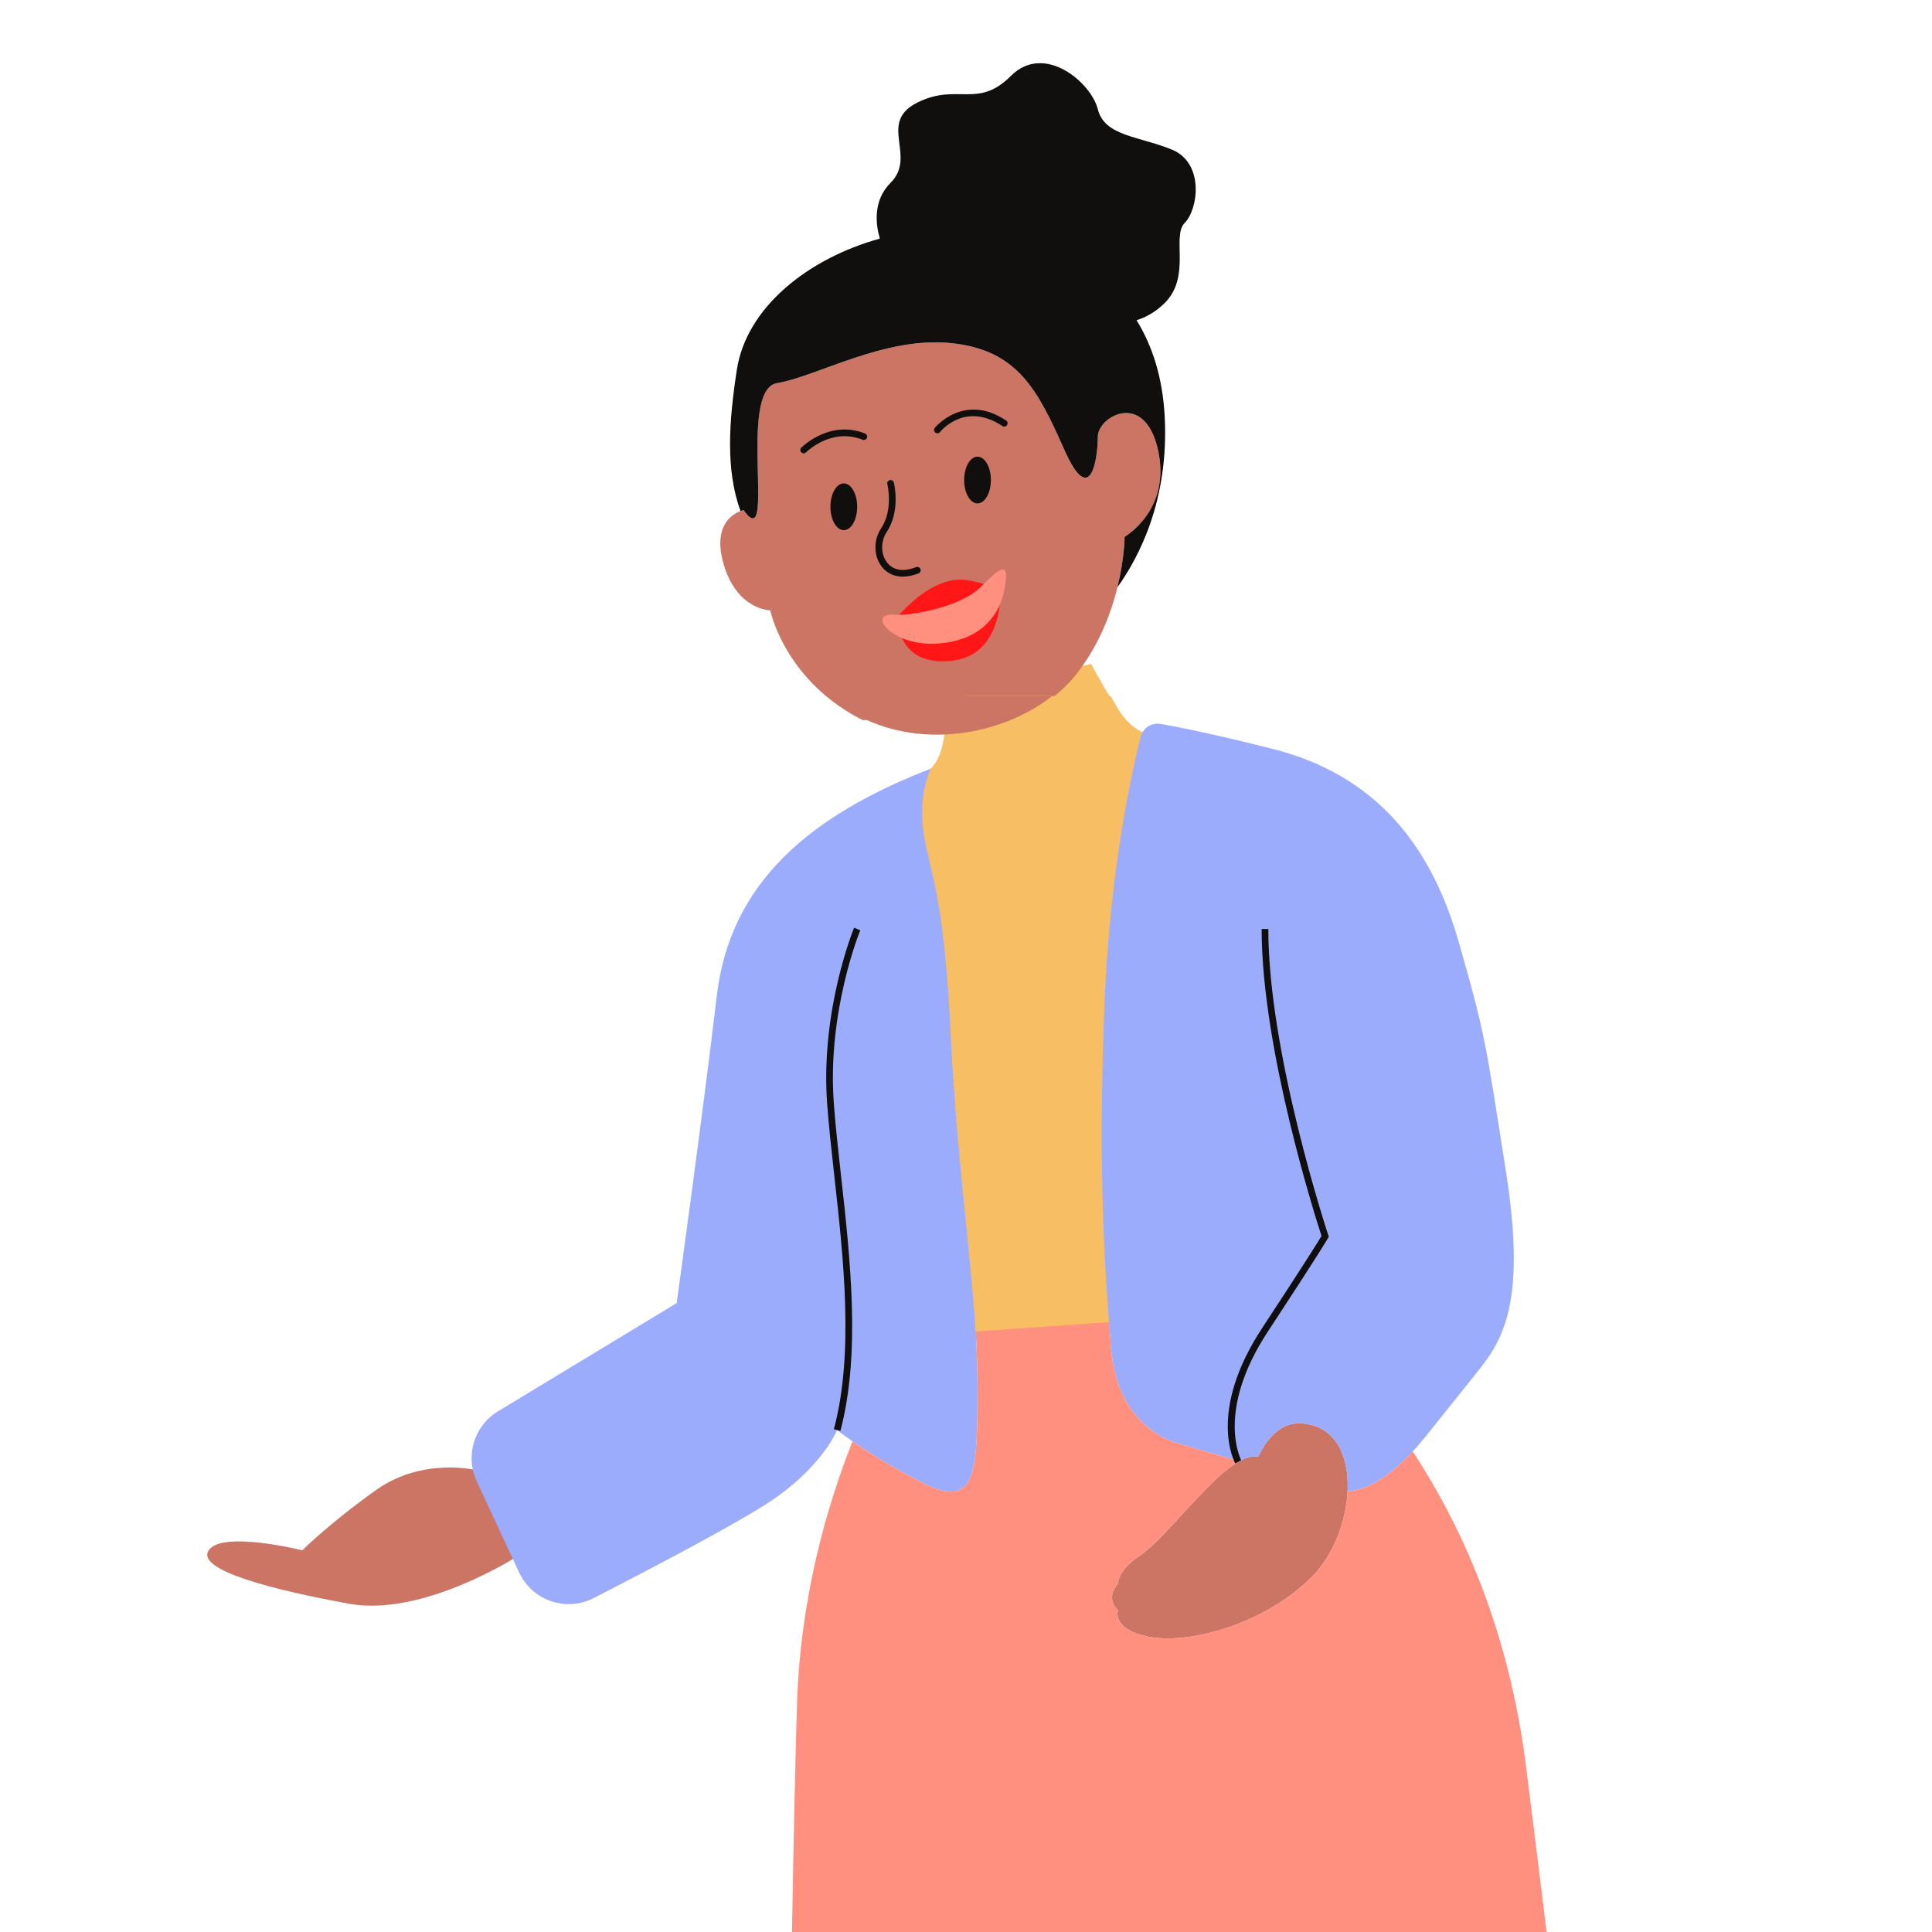 <svg xmlns="http://www.w3.org/2000/svg" xmlns:xlink="http://www.w3.org/1999/xlink" width="500" viewBox="0 0 375 375" height="500" preserveAspectRatio="xMidYMid meet"><defs><clipPath id="5f3ab69c8f"><path d="M 175 128 L 236 128 L 236 139.766 L 175 139.766 Z M 175 128 " clip-rule="nonzero"></path></clipPath><clipPath id="dfccf61b3b"><path d="M 40 66 L 310 66 L 310 139.766 L 40 139.766 Z M 40 66 " clip-rule="nonzero"></path></clipPath><clipPath id="02a03ec418"><path d="M 91 112 L 294 112 L 294 139.766 L 91 139.766 Z M 91 112 " clip-rule="nonzero"></path></clipPath><clipPath id="abc128dc97"><path d="M 141.395 12.266 L 316.828 12.266 L 316.828 139.766 L 141.395 139.766 Z M 141.395 12.266 " clip-rule="nonzero"></path></clipPath><clipPath id="e383ba1e99"><path d="M 175 135.102 L 236 135.102 L 236 260 L 175 260 Z M 175 135.102 " clip-rule="nonzero"></path></clipPath><clipPath id="679ea9c4c1"><path d="M 40 135.102 L 310 135.102 L 310 375 L 40 375 Z M 40 135.102 " clip-rule="nonzero"></path></clipPath><clipPath id="4968d51b49"><path d="M 91 135.102 L 294 135.102 L 294 312 L 91 312 Z M 91 135.102 " clip-rule="nonzero"></path></clipPath><clipPath id="cbc211762a"><path d="M 141.395 135.102 L 316.828 135.102 L 316.828 375 L 141.395 375 Z M 141.395 135.102 " clip-rule="nonzero"></path></clipPath></defs><g clip-path="url(#5f3ab69c8f)"><path fill="#f8be64" d="M 176.758 205.34 C 174.707 180.758 176.758 153.473 180.648 149.582 C 184.543 145.691 183.246 136.617 183.246 136.617 L 211.793 128.84 C 211.793 128.84 213.09 131.43 216.984 137.91 C 220.879 144.398 226.07 143.102 226.07 143.102 L 235.148 257.211 L 179.027 260.125 C 179.027 260.125 178.055 220.902 176.758 205.34 " fill-opacity="1" fill-rule="nonzero"></path></g><g clip-path="url(#dfccf61b3b)"><path fill="#cc7564" d="M 289.652 580.086 C 289.652 568.801 290.633 512.367 290.891 497.898 C 281.176 501.305 267.758 504.781 249.711 507.176 C 250.133 512.988 251.125 523.203 253.32 533.406 C 257.32 552.047 264.293 571.719 264.996 578.789 C 265.812 586.941 266.629 594.062 267.121 598.234 C 267.41 600.664 268.93 602.758 271.156 603.773 C 277.145 606.512 289.137 611.898 294.84 613.801 C 302.625 616.395 315.605 616.395 305.219 606.02 C 294.84 595.648 289.652 593.055 289.652 580.086 Z M 184.738 506.941 C 185.348 525.281 187.141 580.102 187.141 586.57 C 187.141 594.348 185.84 598.238 180.648 606.02 C 175.461 613.801 170.27 616.395 172.863 620.285 C 175.461 624.176 181.949 620.285 192.328 615.098 C 199.539 611.496 206.75 606.641 210.484 604.016 C 212.078 602.891 213.008 601.047 212.949 599.094 C 212.766 593.383 212.785 580.324 215.684 565.824 C 219.355 547.488 223.02 527.992 222.344 509.523 C 207.129 510.008 194.688 508.832 184.738 506.941 Z M 144.316 99.012 C 144.316 99.012 137.828 100.309 140.422 109.387 C 143.02 118.461 149.508 118.461 149.508 118.461 C 149.508 118.461 152.105 131.43 166.379 139.211 C 180.648 146.988 200.441 142.129 209.363 130.293 C 218.285 118.461 218.285 104.199 218.285 104.199 C 218.285 104.199 227.363 99.012 224.77 87.34 C 222.172 75.672 213.09 80.859 213.09 84.75 C 213.09 88.641 211.793 99.012 206.605 87.34 C 201.414 75.672 197.52 67.891 184.543 66.594 C 171.57 65.301 158.59 73.078 150.805 74.371 C 143.02 75.672 150.805 108.09 144.316 99.012 Z M 92.414 285.738 C 92.414 285.738 82.027 283.141 72.949 289.629 C 63.863 296.109 58.672 301.297 58.672 301.297 C 58.672 301.297 43.102 297.406 40.508 301.297 C 37.914 305.188 53.48 309.078 67.758 311.672 C 82.027 314.266 100.199 302.59 100.199 302.59 Z M 254.613 306.488 C 245.535 315.559 231.258 319.449 223.469 318.156 C 215.684 316.859 216.984 312.969 216.984 312.969 C 214.391 310.375 216.984 307.781 216.984 307.781 C 216.984 307.781 216.984 305.188 220.879 302.59 C 224.77 300 228.664 294.812 235.148 288.328 C 241.641 281.848 244.234 283.141 244.234 283.141 C 244.234 283.141 246.828 276.66 252.02 276.66 C 264.996 276.66 263.699 297.406 254.613 306.488 " fill-opacity="1" fill-rule="nonzero"></path></g><g clip-path="url(#02a03ec418)"><path fill="#ff1616" d="M 139.129 193.672 C 136.535 215.711 131.34 253.32 131.34 253.32 L 96.652 274.324 C 92.023 277.133 90.246 282.969 92.523 287.875 L 100.758 305.594 C 103.297 311.059 109.867 313.32 115.23 310.57 C 126.672 304.703 144.766 295.234 150.805 290.922 C 159.891 284.441 162.484 277.957 162.484 277.957 C 162.484 277.957 168.973 283.141 179.355 288.328 C 189.734 293.52 189.734 285.738 189.734 268.879 C 189.734 252.02 185.84 228.68 184.543 201.449 C 183.246 174.219 180.648 170.332 179.355 162.551 C 178.055 154.77 180.648 149.582 180.648 149.582 C 157.293 158.66 141.723 171.629 139.129 193.672 Z M 174.809 123.004 C 174.809 123.004 176.109 129.484 185.195 128.188 C 194.273 126.895 194.109 116.031 194.109 116.031 C 194.109 116.031 195.574 113.926 187.789 112.625 C 180.004 111.332 172.699 121.543 172.699 121.543 M 287.055 266.289 C 281.867 272.77 287.055 266.289 276.676 279.25 C 269.477 288.246 264.152 289.75 261.562 289.836 C 261.898 282.785 259.07 276.66 252.02 276.66 C 246.828 276.66 244.234 283.141 244.234 283.141 C 244.234 283.141 243.121 282.602 240.559 284.016 L 228.664 280.551 C 228.664 280.551 216.984 277.957 215.684 262.398 C 214.391 246.836 213.09 227.387 214.391 194.969 C 215.41 169.465 219.641 150.387 221.402 143.406 C 221.832 141.699 223.492 140.613 225.223 140.895 C 228.461 141.43 234.828 142.695 246.828 145.691 C 267.59 150.879 277.977 165.141 283.164 183.297 C 288.355 201.449 288.355 202.75 292.246 227.387 C 296.141 252.02 292.246 259.801 287.055 266.289 " fill-opacity="1" fill-rule="nonzero"></path></g><path fill="#ff8f7e" d="M 173.727 119.324 C 176.781 119.562 186.488 117.816 190.383 113.926 C 193.691 110.617 196.219 108.09 194.926 114.57 C 193.629 121.059 188.434 124.949 180.648 124.949 C 172.863 124.949 168.105 118.895 173.727 119.324 " fill-opacity="1" fill-rule="nonzero"></path><g clip-path="url(#abc128dc97)"><path fill="#100f0d" d="M 210.867 603.289 L 197.52 611.207 L 178.426 610.012 C 177.191 609.938 175.98 610.348 175.051 611.164 C 173.098 612.867 169.738 616.617 166.379 624.176 C 161.184 635.848 176.758 631.957 185.84 626.77 C 192.023 623.238 198.805 619.113 202.504 616.832 C 203.898 615.977 205.711 616.723 206.105 618.309 C 206.352 619.289 207.484 619.758 208.355 619.234 L 212.355 616.836 C 212.816 616.559 213.09 616.07 213.09 615.539 L 213.09 604.555 C 213.09 603.414 211.848 602.707 210.867 603.289 Z M 311.711 611.207 L 301.328 600.832 C 300.527 600.035 299.359 599.734 298.281 600.051 L 277.977 606.02 L 268.477 601.805 C 267.621 601.422 266.711 602.223 266.98 603.121 L 269.203 610.516 C 269.809 612.547 271.465 614.098 273.535 614.574 L 277.137 615.402 C 277.996 615.602 278.875 615.156 279.227 614.344 C 279.91 612.742 281.852 612.098 283.355 612.984 C 286.91 615.098 293.547 618.555 301.332 620.285 C 313.012 622.879 323.391 622.879 311.711 611.207 Z M 246.18 180.703 L 244.883 180.703 C 244.883 204.008 255.41 236.914 256.504 240.281 C 255.992 241.145 253.742 244.828 244.988 258.152 C 234.355 274.34 239.551 284.031 239.773 284.43 L 240.91 283.805 C 240.859 283.711 235.906 274.34 246.078 258.863 C 256.516 242.973 257.734 240.746 257.785 240.66 L 257.914 240.414 L 257.824 240.148 C 257.711 239.797 246.18 204.949 246.18 180.703 Z M 163.23 228.477 C 162.672 223.441 162.145 218.688 161.832 214.375 C 160.562 196.594 166.91 181.105 166.977 180.953 L 165.781 180.457 C 165.711 180.613 159.242 196.367 160.539 214.465 C 160.848 218.809 161.379 223.578 161.941 228.621 C 163.738 244.777 165.781 263.098 161.855 277.789 L 163.113 278.125 C 167.094 263.199 165.043 244.75 163.23 228.477 Z M 227.363 28.992 C 220.879 26.398 214.391 26.398 213.09 21.211 C 211.793 16.023 202.711 8.242 196.219 14.73 C 189.734 21.211 185.84 16.023 178.055 19.91 C 170.27 23.801 178.055 30.289 172.863 35.473 C 169.367 38.973 169.992 43.637 170.777 46.312 C 156.91 50.148 144.891 59.613 143.02 71.781 C 141.453 81.961 140.836 91.191 143.73 99.195 C 144.086 99.059 144.316 99.012 144.316 99.012 C 150.805 108.09 143.02 75.672 150.805 74.371 C 158.59 73.078 171.57 65.301 184.543 66.594 C 197.52 67.891 201.414 75.672 206.605 87.34 C 211.793 99.012 213.09 88.641 213.09 84.75 C 213.09 80.859 222.172 75.672 224.77 87.34 C 227.363 99.012 218.285 104.199 218.285 104.199 C 218.285 104.199 218.277 108.328 216.891 113.984 C 221.02 108.254 226.922 97.09 226.07 80.859 C 225.676 73.348 223.699 67.164 220.609 62.16 C 222.375 61.59 224.297 60.586 226.07 58.816 C 231.258 53.629 227.363 45.848 229.961 43.254 C 232.555 40.66 233.855 31.582 227.363 28.992 Z M 171.215 110.07 C 172.211 111.297 173.613 111.926 175.246 111.926 C 176.191 111.926 177.223 111.715 178.297 111.285 C 178.629 111.148 178.793 110.773 178.66 110.438 C 178.523 110.109 178.145 109.945 177.812 110.078 C 175.422 111.035 173.438 110.746 172.223 109.25 C 170.938 107.664 170.887 105.094 172.109 103.262 C 174.828 99.18 173.551 93.891 173.496 93.668 C 173.406 93.32 173.047 93.105 172.707 93.195 C 172.359 93.285 172.148 93.637 172.234 93.98 C 172.246 94.031 173.438 98.934 171.027 102.539 C 169.48 104.859 169.559 108.023 171.215 110.07 Z M 195.465 82.512 C 195.664 82.215 195.582 81.812 195.281 81.613 C 187.098 76.16 181.5 82.977 181.441 83.047 C 181.219 83.328 181.262 83.73 181.543 83.961 C 181.66 84.055 181.805 84.102 181.949 84.102 C 182.137 84.102 182.328 84.016 182.457 83.855 C 182.648 83.609 187.363 77.891 194.566 82.695 C 194.863 82.895 195.262 82.812 195.465 82.512 Z M 167.434 85.352 C 167.766 85.484 168.141 85.32 168.273 84.992 C 168.406 84.656 168.25 84.281 167.914 84.148 C 161.109 81.426 155.762 86.66 155.539 86.883 C 155.281 87.133 155.281 87.543 155.535 87.801 C 155.66 87.922 155.828 87.988 155.992 87.988 C 156.16 87.988 156.328 87.93 156.453 87.801 C 156.656 87.602 161.434 82.949 167.434 85.352 Z M 161.184 98.363 C 161.184 100.871 162.348 102.902 163.785 102.902 C 165.215 102.902 166.379 100.871 166.379 98.363 C 166.379 95.855 165.215 93.824 163.785 93.824 C 162.348 93.824 161.184 95.855 161.184 98.363 Z M 189.734 88.641 C 191.168 88.641 192.328 90.668 192.328 93.176 C 192.328 95.684 191.168 97.711 189.734 97.711 C 188.301 97.711 187.141 95.684 187.141 93.176 C 187.141 90.668 188.301 88.641 189.734 88.641 " fill-opacity="1" fill-rule="nonzero"></path></g><g clip-path="url(#e383ba1e99)"><path fill="#f8be64" d="M 176.758 204.957 C 174.707 180.371 176.758 153.086 180.648 149.199 C 184.543 145.309 183.246 136.234 183.246 136.234 L 211.793 128.453 C 211.793 128.453 213.09 131.047 216.984 137.527 C 220.879 144.016 226.07 142.715 226.07 142.715 L 235.148 256.824 L 179.027 259.742 C 179.027 259.742 178.055 220.516 176.758 204.957 " fill-opacity="1" fill-rule="nonzero"></path></g><g clip-path="url(#679ea9c4c1)"><path fill="#cc7564" d="M 289.652 579.703 C 289.652 568.418 290.633 511.984 290.891 497.516 C 281.176 500.922 267.758 504.395 249.711 506.789 C 250.133 512.605 251.125 522.82 253.32 533.023 C 257.32 551.664 264.293 571.336 264.996 578.406 C 265.812 586.555 266.629 593.68 267.121 597.852 C 267.41 600.281 268.93 602.371 271.156 603.391 C 277.145 606.129 289.137 611.516 294.84 613.414 C 302.625 616.012 315.605 616.012 305.219 605.637 C 294.84 595.266 289.652 592.672 289.652 579.703 Z M 184.738 506.559 C 185.348 524.898 187.141 579.719 187.141 586.184 C 187.141 593.965 185.84 597.855 180.648 605.637 C 175.461 613.414 170.27 616.012 172.863 619.902 C 175.461 623.793 181.949 619.902 192.328 614.715 C 199.539 611.109 206.75 606.258 210.484 603.633 C 212.078 602.508 213.008 600.664 212.949 598.711 C 212.766 592.996 212.785 579.941 215.684 565.441 C 219.355 547.102 223.02 527.609 222.344 509.141 C 207.129 509.625 194.688 508.449 184.738 506.559 Z M 144.316 98.629 C 144.316 98.629 137.828 99.926 140.422 109.004 C 143.02 118.078 149.508 118.078 149.508 118.078 C 149.508 118.078 152.105 131.047 166.379 138.824 C 180.648 146.605 200.441 141.742 209.363 129.91 C 218.285 118.078 218.285 103.816 218.285 103.816 C 218.285 103.816 227.363 98.629 224.77 86.957 C 222.172 75.285 213.09 80.477 213.09 84.367 C 213.09 88.254 211.793 98.629 206.605 86.957 C 201.414 75.285 197.52 67.508 184.543 66.207 C 171.57 64.914 158.59 72.695 150.805 73.988 C 143.02 75.285 150.805 107.707 144.316 98.629 Z M 92.414 285.355 C 92.414 285.355 82.027 282.758 72.949 289.242 C 63.863 295.727 58.672 300.914 58.672 300.914 C 58.672 300.914 43.102 297.023 40.508 300.914 C 37.914 304.805 53.48 308.695 67.758 311.285 C 82.027 313.883 100.199 302.207 100.199 302.207 Z M 254.613 306.102 C 245.535 315.176 231.258 319.066 223.469 317.773 C 215.684 316.473 216.984 312.586 216.984 312.586 C 214.391 309.992 216.984 307.395 216.984 307.395 C 216.984 307.395 216.984 304.805 220.879 302.207 C 224.77 299.617 228.664 294.426 235.148 287.945 C 241.641 281.465 244.234 282.758 244.234 282.758 C 244.234 282.758 246.828 276.277 252.02 276.277 C 264.996 276.277 263.699 297.023 254.613 306.102 " fill-opacity="1" fill-rule="nonzero"></path></g><g clip-path="url(#4968d51b49)"><path fill="#9bacfd" d="M 139.129 193.285 C 136.535 215.328 131.34 252.934 131.34 252.934 L 96.652 273.941 C 92.023 276.75 90.246 282.586 92.523 287.492 L 100.758 305.211 C 103.297 310.676 109.867 312.934 115.23 310.184 C 126.672 304.32 144.766 294.852 150.805 290.539 C 159.891 284.055 162.484 277.574 162.484 277.574 C 162.484 277.574 168.973 282.758 179.355 287.945 C 189.734 293.133 189.734 285.355 189.734 268.496 C 189.734 251.637 185.84 228.297 184.543 201.066 C 183.246 173.836 180.648 169.945 179.355 162.168 C 178.055 154.387 180.648 149.199 180.648 149.199 C 157.293 158.277 141.723 171.246 139.129 193.285 Z M 174.809 122.617 C 174.809 122.617 176.109 129.102 185.195 127.801 C 194.273 126.508 194.109 115.648 194.109 115.648 C 194.109 115.648 195.574 113.539 187.789 112.242 C 180.004 110.949 172.699 121.156 172.699 121.156 M 287.055 265.902 C 281.867 272.387 287.055 265.902 276.676 278.867 C 269.477 287.863 264.152 289.367 261.562 289.453 C 261.898 282.402 259.07 276.277 252.02 276.277 C 246.828 276.277 244.234 282.758 244.234 282.758 C 244.234 282.758 243.121 282.219 240.559 283.633 L 228.664 280.164 C 228.664 280.164 216.984 277.574 215.684 262.016 C 214.391 246.453 213.09 227.004 214.391 194.586 C 215.41 169.082 219.641 150.004 221.402 143.023 C 221.832 141.312 223.492 140.227 225.223 140.508 C 228.461 141.047 234.828 142.312 246.828 145.309 C 267.59 150.496 277.977 164.758 283.164 182.914 C 288.355 201.066 288.355 202.363 292.246 227.004 C 296.141 251.637 292.246 259.418 287.055 265.902 " fill-opacity="1" fill-rule="nonzero"></path></g><path fill="#ff8f7e" d="M 296.141 342.406 C 292.77 316.039 283.574 295.996 274.223 281.727 C 268.27 288.188 263.852 289.379 261.562 289.453 C 261.281 295.375 258.762 301.957 254.613 306.102 C 245.535 315.176 231.258 319.066 223.469 317.773 C 215.684 316.473 216.984 312.586 216.984 312.586 C 214.391 309.992 216.984 307.395 216.984 307.395 C 216.984 307.395 216.984 304.805 220.879 302.207 C 224.77 299.617 228.664 294.426 235.148 287.945 C 237.41 285.691 239.191 284.387 240.559 283.633 L 228.664 280.164 C 228.664 280.164 216.984 277.574 215.684 262.016 C 215.543 260.27 215.398 258.48 215.254 256.629 L 189.375 258.445 C 189.602 262.008 189.734 265.367 189.734 268.496 C 189.734 285.355 189.734 293.133 179.355 287.945 C 173.141 284.84 168.344 281.75 165.473 279.758 C 160.473 292.383 155.34 310.117 154.699 330.734 C 153.398 372.234 152.105 494.121 152.105 494.121 C 152.105 494.121 175.461 513.574 235.148 508.383 C 294.84 503.203 313.012 486.344 313.012 486.344 C 313.012 486.344 303.926 403.355 296.141 342.406 " fill-opacity="1" fill-rule="nonzero"></path><g clip-path="url(#cbc211762a)"><path fill="#100f0d" d="M 210.867 602.906 L 197.52 610.824 L 178.426 609.629 C 177.191 609.555 175.98 609.965 175.051 610.781 C 173.098 612.484 169.738 616.234 166.379 623.793 C 161.184 635.461 176.758 631.574 185.84 626.383 C 192.023 622.855 198.805 618.727 202.504 616.445 C 203.898 615.594 205.711 616.34 206.105 617.922 C 206.352 618.906 207.484 619.375 208.355 618.852 L 212.355 616.453 C 212.816 616.176 213.09 615.688 213.09 615.152 L 213.09 604.168 C 213.09 603.027 211.848 602.324 210.867 602.906 Z M 311.711 610.824 L 301.328 600.449 C 300.527 599.652 299.359 599.352 298.281 599.668 L 277.977 605.637 L 268.477 601.418 C 267.621 601.039 266.711 601.84 266.98 602.738 L 269.203 610.133 C 269.809 612.16 271.465 613.711 273.535 614.191 L 277.137 615.02 C 277.996 615.219 278.875 614.773 279.227 613.957 C 279.91 612.359 281.852 611.711 283.355 612.602 C 286.91 614.715 293.547 618.168 301.332 619.902 C 313.012 622.496 323.391 622.496 311.711 610.824 Z M 246.18 180.316 L 244.883 180.316 C 244.883 203.625 255.41 236.531 256.504 239.898 C 255.992 240.762 253.742 244.445 244.988 257.77 C 234.355 273.957 239.551 283.645 239.773 284.047 L 240.91 283.418 C 240.859 283.324 235.906 273.957 246.078 258.48 C 256.516 242.59 257.734 240.363 257.785 240.277 L 257.914 240.031 L 257.824 239.766 C 257.711 239.414 246.18 204.566 246.18 180.316 Z M 163.23 228.094 C 162.672 223.059 162.145 218.305 161.832 213.992 C 160.562 196.207 166.91 180.723 166.977 180.57 L 165.781 180.07 C 165.711 180.23 159.242 195.98 160.539 214.078 C 160.848 218.422 161.379 223.191 161.941 228.238 C 163.738 244.395 165.781 262.715 161.855 277.406 L 163.113 277.742 C 167.094 262.812 165.043 244.367 163.23 228.094 Z M 227.363 28.605 C 220.879 26.016 214.391 26.016 213.09 20.828 C 211.793 15.637 202.711 7.859 196.219 14.344 C 189.734 20.828 185.84 15.637 178.055 19.527 C 170.27 23.418 178.055 29.906 172.863 35.09 C 169.367 38.59 169.992 43.254 170.777 45.93 C 156.91 49.766 144.891 59.227 143.02 71.398 C 141.453 81.574 140.836 90.809 143.73 98.809 C 144.086 98.676 144.316 98.629 144.316 98.629 C 150.805 107.707 143.02 75.285 150.805 73.988 C 158.59 72.695 171.57 64.914 184.543 66.207 C 197.52 67.508 201.414 75.285 206.605 86.957 C 211.793 98.629 213.09 88.254 213.09 84.367 C 213.09 80.477 222.172 75.285 224.77 86.957 C 227.363 98.629 218.285 103.816 218.285 103.816 C 218.285 103.816 218.277 107.941 216.891 113.602 C 221.02 107.867 226.922 96.707 226.07 80.477 C 225.676 72.961 223.699 66.781 220.609 61.777 C 222.375 61.207 224.297 60.199 226.07 58.434 C 231.258 53.246 227.363 45.465 229.961 42.867 C 232.555 40.277 233.855 31.199 227.363 28.605 Z M 171.215 109.684 C 172.211 110.914 173.613 111.543 175.246 111.543 C 176.191 111.543 177.223 111.328 178.297 110.898 C 178.629 110.766 178.793 110.391 178.66 110.055 C 178.523 109.723 178.145 109.562 177.812 109.695 C 175.422 110.652 173.438 110.363 172.223 108.867 C 170.938 107.281 170.887 104.711 172.109 102.879 C 174.828 98.797 173.551 93.508 173.496 93.285 C 173.406 92.934 173.047 92.723 172.707 92.812 C 172.359 92.902 172.148 93.25 172.234 93.598 C 172.246 93.645 173.438 98.547 171.027 102.156 C 169.48 104.477 169.559 107.641 171.215 109.684 Z M 195.465 82.129 C 195.664 81.832 195.582 81.43 195.281 81.23 C 187.098 75.777 181.5 82.594 181.441 82.664 C 181.219 82.945 181.262 83.348 181.543 83.574 C 181.66 83.668 181.805 83.719 181.949 83.719 C 182.137 83.719 182.328 83.629 182.457 83.473 C 182.648 83.227 187.363 77.508 194.566 82.312 C 194.863 82.508 195.262 82.43 195.465 82.129 Z M 167.434 84.969 C 167.766 85.102 168.141 84.938 168.273 84.605 C 168.406 84.27 168.25 83.895 167.914 83.762 C 161.109 81.043 155.762 86.277 155.539 86.496 C 155.281 86.75 155.281 87.16 155.535 87.418 C 155.66 87.539 155.828 87.605 155.992 87.605 C 156.16 87.605 156.328 87.543 156.453 87.418 C 156.656 87.219 161.434 82.562 167.434 84.969 Z M 161.184 97.98 C 161.184 100.488 162.348 102.516 163.785 102.516 C 165.215 102.516 166.379 100.488 166.379 97.98 C 166.379 95.473 165.215 93.438 163.785 93.438 C 162.348 93.438 161.184 95.473 161.184 97.98 Z M 189.734 88.254 C 191.168 88.254 192.328 90.285 192.328 92.793 C 192.328 95.301 191.168 97.328 189.734 97.328 C 188.301 97.328 187.141 95.301 187.141 92.793 C 187.141 90.285 188.301 88.254 189.734 88.254 " fill-opacity="1" fill-rule="nonzero"></path></g></svg>